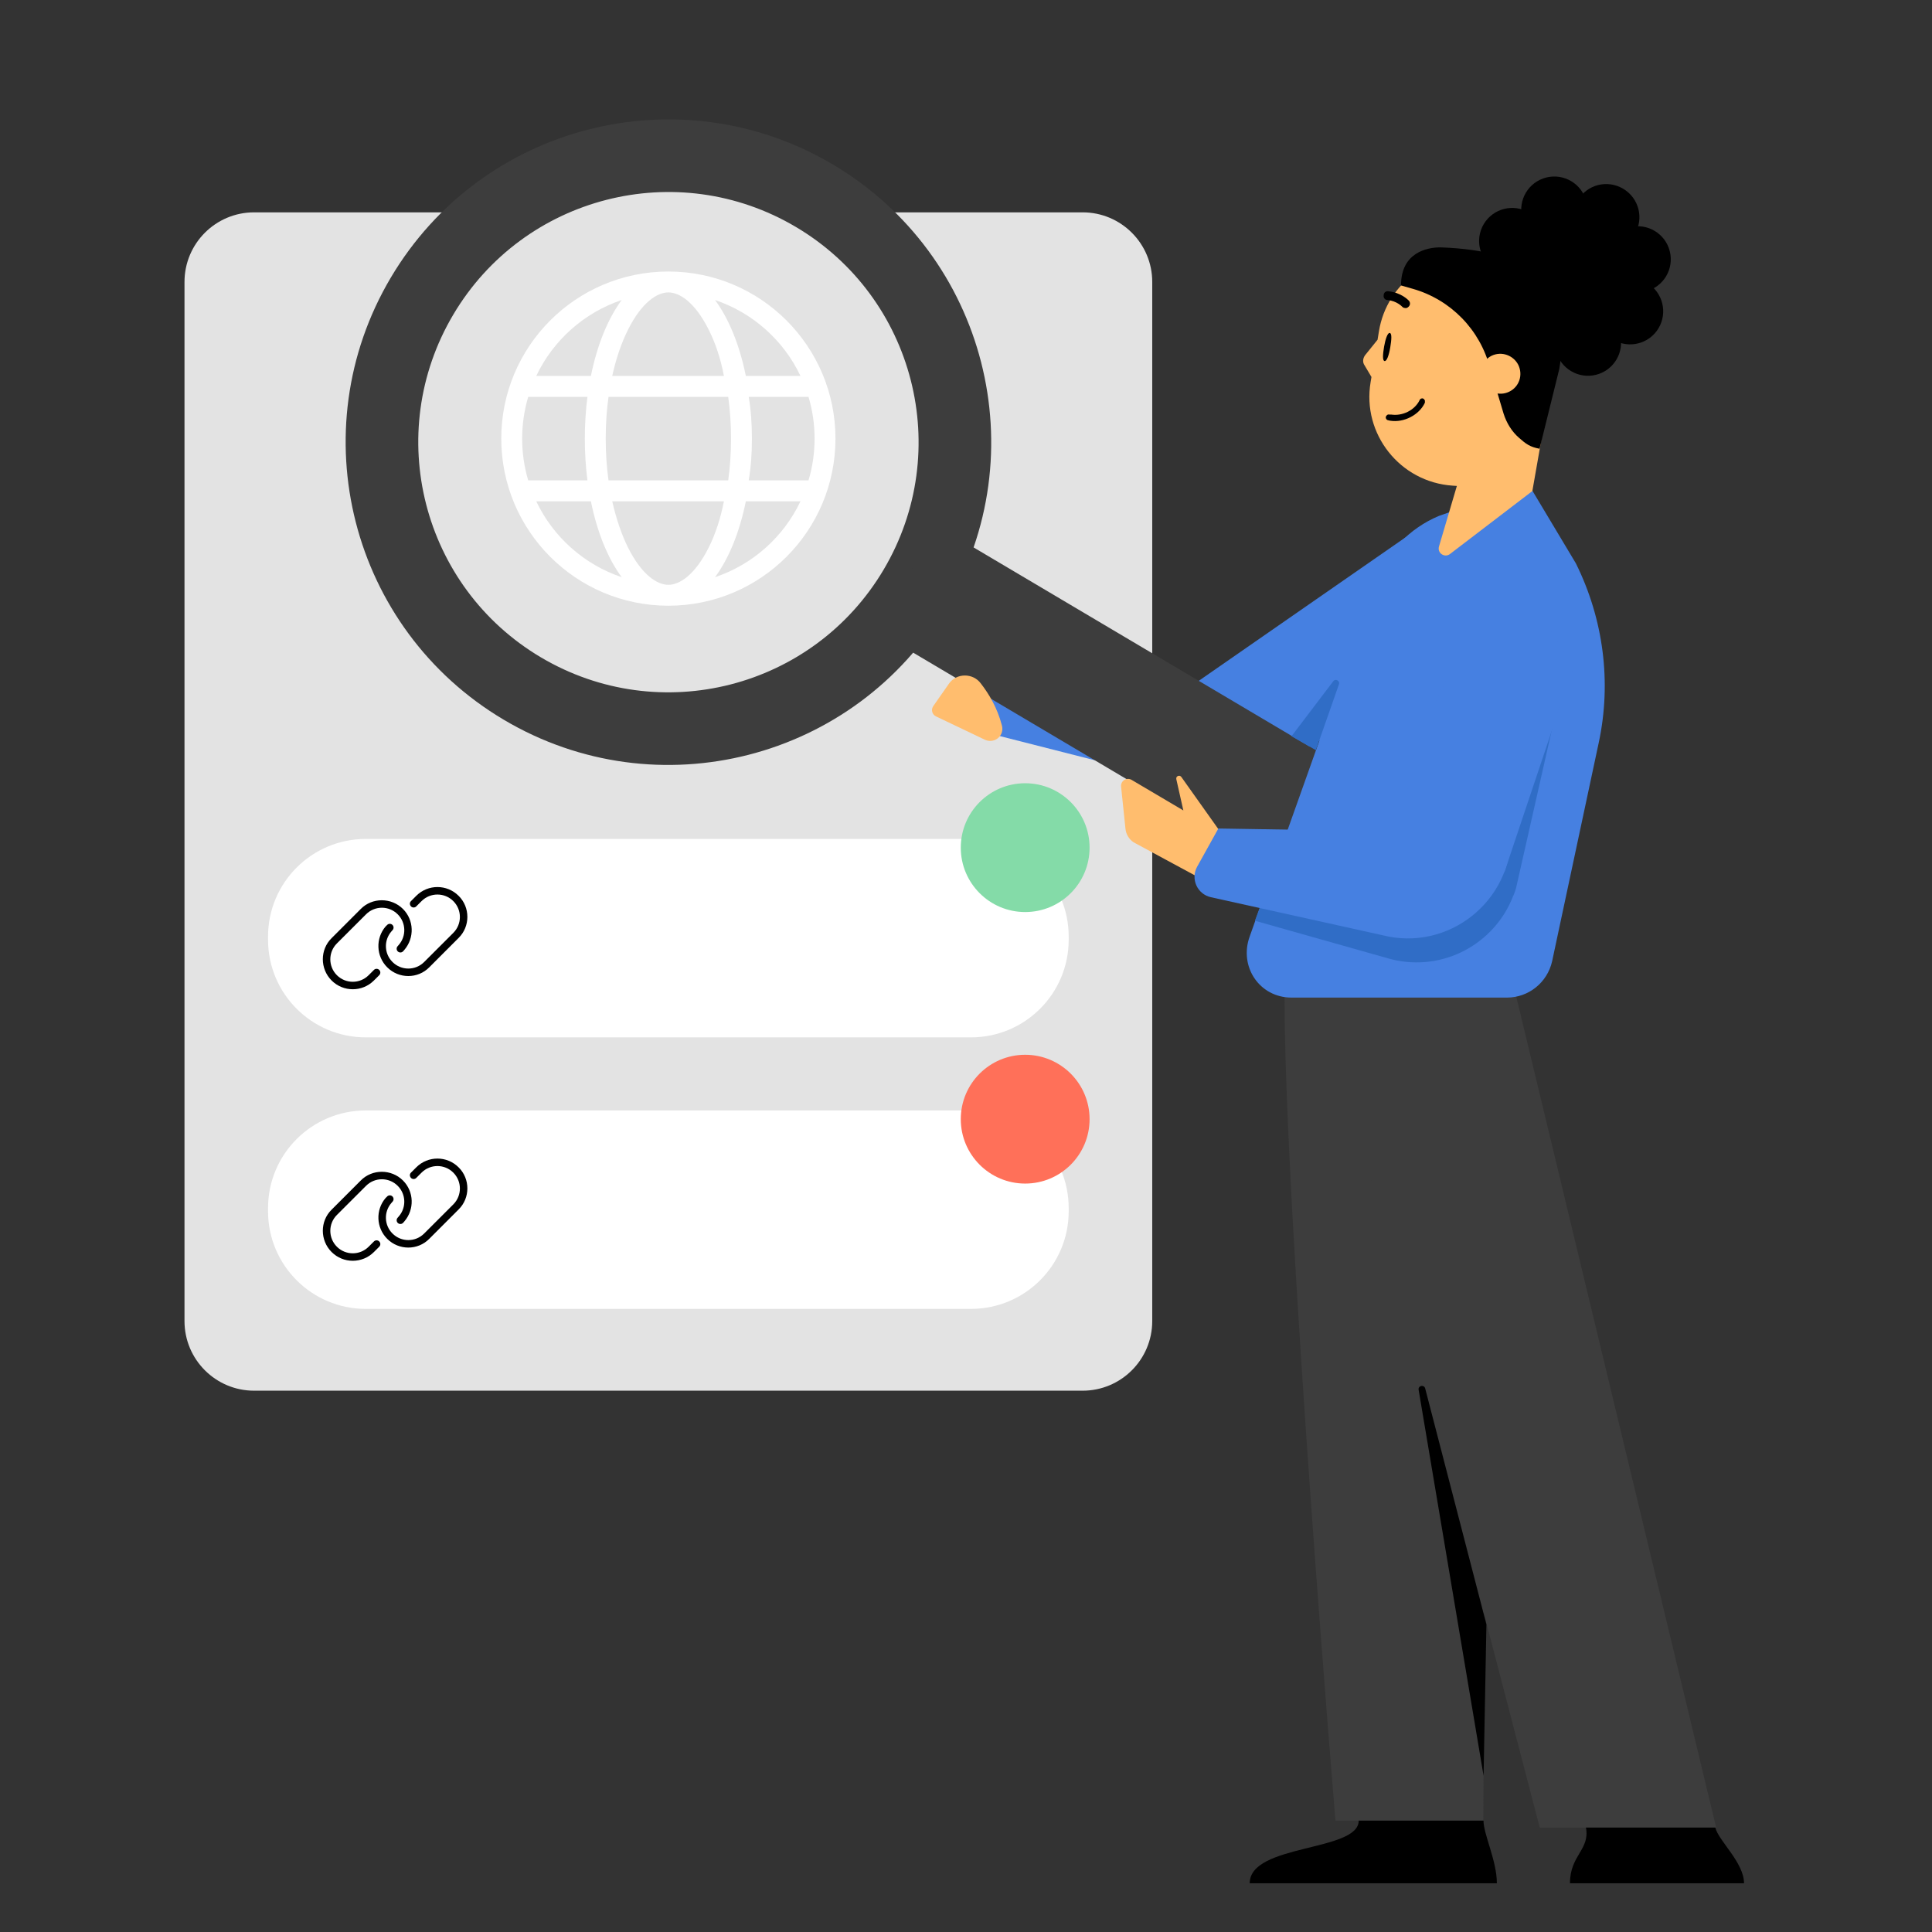 <svg width="555" height="555" viewBox="0 0 555 555" fill="none" xmlns="http://www.w3.org/2000/svg">
<rect x="0" y="0" width="555" height="555" fill="#333333" stroke="none"/>
<path d="M53 81C53 69.954 61.954 61 73 61H311C322.046 61 331 69.954 331 81V379.5C331 390.546 322.046 399.5 311 399.5H73C61.954 399.5 53 390.546 53 379.5V81Z" fill="#E3E3E3"/>
<path d="M426.993 286H369C369 348.019 383.632 523 383.632 523H426.121L427 286H426.993Z" fill="#3D3D3D"/>
<path d="M380 286H435.5L493 525H442.316L380 286Z" fill="#3D3D3D"/>
<path d="M455.593 525C456.784 531.408 451 532.901 451 541H501C501 535.045 493.637 528.764 492.752 525H455.593Z" fill="black"/>
<path d="M426.159 523C426.159 526.937 430 534.551 430 541H359C359 529.613 390.314 532 390.314 523" fill="black"/>
<path d="M409.408 398.852L427 466.646L426.183 510.119L407.5 399.096C407.5 397.958 409.122 397.751 409.408 398.852Z" fill="black"/>
<path d="M115 125.5C115 169.407 150.37 205 194 205C237.63 205 273 169.407 273 125.5C273 81.593 237.63 46 194 46C150.37 46 115 81.593 115 125.5Z" fill="#E3E3E3"/>
<path d="M339.379 199.037L405.004 153.5L408.062 194.627L364.587 221.721C356.333 226.497 346.185 226.221 336.884 224.091L281.504 210L279.518 195.887L339.379 199.037Z" fill="#4680E1"/>
<path fill-rule="evenodd" clip-rule="evenodd" d="M253.835 163.65C233.605 197.79 189.53 209.067 155.39 188.838C121.25 168.608 109.973 124.533 130.203 90.393C150.432 56.253 194.507 44.976 228.647 65.206C262.787 85.435 274.064 129.51 253.835 163.65ZM271.779 174.283C245.677 218.333 188.808 232.883 144.757 206.782C100.707 180.68 86.157 123.811 112.259 79.76C138.36 35.71 195.23 21.16 239.28 47.261C283.33 73.363 297.881 130.232 271.779 174.283Z" fill="#3D3D3D"/>
<path d="M278.335 156.46C273.38 153.524 266.983 155.161 264.047 160.116L256.912 172.157C253.976 177.113 255.612 183.51 260.567 186.446L372.26 252.628C377.215 255.565 383.612 253.928 386.549 248.973L393.684 236.931C396.62 231.976 394.983 225.579 390.028 222.643L278.335 156.46Z" fill="#3D3D3D"/>
<path d="M445.879 276.115L459.238 213.481C463.018 195.963 460.624 177.816 452.684 161.811L439.133 139.176L413.365 148.2C404.921 151.729 398.242 158.66 395.217 167.23L359.002 269C355.851 277.696 361.821 286.575 371.021 286.575H432.899C439.074 286.575 444.493 282.29 445.879 276.115Z" fill="#4680E1"/>
<path d="M440.195 141.067L430.249 134.969L418.907 138.245L413.362 157.023C412.858 158.913 415 160.3 416.512 159.165L440.195 141.067Z" fill="#FFBD6E"/>
<path d="M378.002 215.5L384.631 196.592C385.009 195.584 383.623 194.828 382.993 195.71L371.002 211.5L378.002 215.5Z" fill="#306DC6"/>
<path d="M422.231 191.375L405.533 246.725L367.496 245.5L360.496 264.5L399.609 275.547C414.72 279.353 429.49 270.947 434.669 257.412L434.758 257.261C434.984 256.668 435.3 255.925 435.489 255.219L449.969 191.186L431.431 179.227L426.679 181.306" fill="#306DC6"/>
<path d="M325.601 241.939L345.417 252.644L352 241L339.348 223.18C338.833 222.476 337.724 222.981 337.915 223.831L339.938 232.813L325.071 224.031C323.65 223.192 321.88 224.327 322.05 225.968L323.309 238.079C323.471 239.639 324.309 241.05 325.601 241.939Z" fill="#FFBD6E"/>
<path d="M451.852 191.813L431.133 158.152L405.512 218.152L400.345 260.648L432.179 250.503L451.852 191.813Z" fill="#4680E1"/>
<path d="M349.996 238L434.089 239.352C434.429 258.911 416.042 273.466 397.114 268.652L347.85 257.74C343.932 256.872 341.954 252.476 343.903 248.968L349.996 238Z" fill="#4680E1"/>
<path fill-rule="evenodd" clip-rule="evenodd" d="M440.194 141.067L417.299 139.513C402.176 138.505 391.212 124.642 393.733 109.772L393.975 108.293L392.001 104.963C391.371 104.081 391.497 102.947 392.127 102.064L395.727 97.596L396.127 95.153C398.396 81.164 411.628 71.712 425.617 73.981C439.606 76.249 449.057 89.482 446.789 103.47L440.194 141.067Z" fill="#FFBD6E"/>
<path d="M403.535 88.465C403.913 88.591 404.291 88.465 404.669 88.086C405.173 87.582 405.173 86.826 404.669 86.322C404.543 86.196 402.526 84.054 398.872 83.675C398.116 83.549 397.485 84.054 397.485 84.81C397.359 85.566 397.863 86.196 398.62 86.196C401.266 86.448 402.778 88.086 402.778 88.086C403.03 88.338 403.283 88.465 403.535 88.465Z" fill="black"/>
<path d="M397.608 99.553C397.23 101.822 397.104 103.586 397.734 103.712C398.364 103.838 398.994 102.074 399.372 99.805C399.751 97.537 399.877 95.773 399.246 95.647C398.616 95.521 397.986 97.411 397.608 99.553Z" fill="black"/>
<path d="M399.12 119.089C398.616 118.963 398.238 119.341 398.112 119.719C397.986 120.097 398.238 120.601 398.742 120.727C398.994 120.727 399.12 120.853 399.372 120.853C403.279 121.483 407.69 119.215 409.328 115.686V115.056C409.202 114.804 409.076 114.678 408.95 114.552C408.866 114.552 408.782 114.51 408.698 114.426C408.32 114.426 407.942 114.552 407.816 114.93C406.43 117.828 402.901 119.593 399.624 119.089H399.12Z" fill="black"/>
<path d="M447.937 105.971L442.266 128.907C439.494 128.403 438.359 127.521 436.343 125.757C434.327 123.992 432.814 121.598 431.932 118.825L428.025 105.719C425.199 94.743 416.768 86.087 405.87 82.973L402.463 82C402.463 72.5 409.978 71.062 413.785 71.062C440 72 452.024 81.663 447.937 105.971Z" fill="black"/>
<path d="M436.169 104.846C434.783 102.074 431.38 100.813 428.482 102.2C425.709 103.586 424.449 106.989 425.835 109.887C427.221 112.66 430.624 113.92 433.523 112.534C436.421 111.147 437.555 107.745 436.169 104.846Z" fill="#FFBD6E"/>
<path d="M287.809 208.387C286.511 203.331 284.063 199.301 281.764 196.343C279.522 193.27 274.747 193.282 272.594 196.406L268.097 202.844C267.389 203.857 267.76 205.263 268.875 205.795L282.716 212.398C285.574 213.904 288.642 211.36 287.809 208.387Z" fill="#FFBD6E"/>
<path fill-rule="evenodd" clip-rule="evenodd" d="M458.51 107.66C453.424 108.947 448.257 105.868 446.969 100.782L437.29 62.539C436.003 57.453 439.083 52.286 444.169 50.999C449.255 49.711 454.422 52.791 455.709 57.877L465.389 96.12C466.676 101.206 463.596 106.373 458.51 107.66Z" fill="black"/>
<path fill-rule="evenodd" clip-rule="evenodd" d="M423.009 86.501C421.721 81.414 424.801 76.247 429.887 74.96L468.13 65.281C473.216 63.993 478.383 67.073 479.67 72.159C480.958 77.246 477.878 82.412 472.792 83.7L434.549 93.379C429.463 94.666 424.296 91.587 423.009 86.501Z" fill="black"/>
<path fill-rule="evenodd" clip-rule="evenodd" d="M436.64 103.98C432.133 101.293 430.637 95.495 433.299 91.029L453.314 57.449C455.977 52.982 461.788 51.539 466.295 54.226C470.802 56.912 472.297 62.71 469.635 67.177L449.62 100.757C446.958 105.223 441.147 106.666 436.64 103.98Z" fill="black"/>
<path fill-rule="evenodd" clip-rule="evenodd" d="M426.237 64.365C428.923 59.859 434.754 58.383 439.261 61.069L473.147 81.266C477.654 83.953 479.129 89.784 476.443 94.29C473.757 98.797 467.926 100.273 463.419 97.587L429.533 77.39C425.026 74.704 423.55 68.872 426.237 64.365Z" fill="black"/>
<path d="M192 78C218.512 78 240 99.487 240 126C240 152.512 218.512 174 192 174C165.488 174 144 152.512 144 126C144 99.487 165.488 78 192 78ZM192 168C195.131 168 199.575 165.3 203.606 157.256C205.462 153.544 207.019 148.894 207.956 144H175.875C176.981 148.894 178.538 153.544 180.394 157.256C184.425 165.3 188.869 168 192 168ZM174.806 138H209.194C209.719 134.213 210 130.181 210 126C210 121.819 209.719 117.787 209.194 114H174.806C174.281 117.787 174 121.819 174 126C174 130.181 174.281 134.213 174.806 138ZM207.956 108C207.019 102.938 205.462 98.456 203.606 94.742C199.575 86.694 195.131 84 192 84C188.869 84 184.425 86.694 180.394 94.742C178.538 98.456 176.981 102.938 175.875 108H207.956ZM215.081 114C215.738 117.844 216 121.856 216 126C216 130.144 215.738 134.156 215.081 138H232.256C233.4 134.194 234 130.162 234 126C234 121.838 233.4 117.806 232.256 114H215.081ZM205.406 86.186C209.344 91.498 212.456 99.075 214.256 108H229.95C225.112 97.781 216.244 89.835 205.406 86.186ZM178.594 86.186C167.756 89.835 158.895 97.781 154.043 108H169.744C171.544 99.075 174.656 91.498 178.594 86.186ZM150 126C150 130.162 150.607 134.194 151.74 138H168.75C168.263 134.156 168 130.144 168 126C168 121.856 168.263 117.844 168.75 114H151.74C150.607 117.806 150 121.838 150 126ZM229.95 144H214.256C212.456 152.925 209.344 160.5 205.406 165.806C216.244 162.169 225.112 154.219 229.95 144ZM169.744 144H154.043C158.895 154.219 167.756 162.169 178.594 165.806C174.656 160.5 171.544 152.925 169.744 144Z" fill="white"/>
<path d="M77 269.04C77 253.554 89.563 241 105.06 241H278.94C294.437 241 307 253.554 307 269.04V269.96C307 285.446 294.437 298 278.94 298H105.06C89.563 298 77 285.446 77 269.96V269.04Z" fill="white"/>
<path d="M77 347.04C77 331.554 89.563 319 105.06 319H278.94C294.437 319 307 331.554 307 347.04V347.96C307 363.446 294.437 376 278.94 376H105.06C89.563 376 77 363.446 77 347.96V347.04Z" fill="white"/>
<path d="M103.623 261.128C106.922 257.777 112.418 257.777 115.771 261.128C118.962 264.32 119.083 269.426 116.188 272.832L115.831 273.242C115.442 273.692 114.763 273.739 114.313 273.35C113.87 272.967 113.816 272.288 114.206 271.838L114.568 271.421C116.779 268.868 116.644 265.039 114.253 262.654C111.74 260.134 107.661 260.134 105.149 262.654L96.777 271.018C94.258 273.538 94.258 277.623 96.777 280.142C99.297 282.662 103.382 282.662 105.901 280.142L107.42 278.624C107.836 278.201 108.521 278.201 108.938 278.624C109.361 279.041 109.361 279.719 108.938 280.142L107.42 281.661C104.06 285.02 98.615 285.02 95.257 281.661C91.898 278.301 91.898 272.799 95.257 269.5L103.623 261.128ZM123.316 277.871C120.017 281.224 114.582 281.224 111.229 277.871C108.038 274.68 107.856 269.574 110.752 266.167L111.169 265.758C111.558 265.307 112.237 265.26 112.687 265.65C113.131 266.033 113.184 266.712 112.795 267.162L112.432 267.578C110.221 270.131 110.356 273.961 112.748 276.346C115.26 278.866 119.339 278.866 121.851 276.346L130.223 267.981C132.743 265.462 132.743 261.377 130.223 258.858C127.703 256.339 123.618 256.339 121.099 258.858L119.581 260.376C119.164 260.799 118.479 260.799 118.062 260.376C117.639 259.899 117.639 259.281 118.062 258.858L119.581 257.338C122.94 253.979 128.382 253.979 131.741 257.338C135.101 260.638 135.101 266.141 131.741 269.439L123.316 277.871Z" fill="black"/>
<path d="M103.623 339.128C106.922 335.777 112.418 335.777 115.771 339.128C118.962 342.32 119.083 347.426 116.188 350.832L115.831 351.242C115.442 351.692 114.763 351.739 114.313 351.35C113.87 350.967 113.816 350.288 114.206 349.838L114.568 349.421C116.779 346.868 116.644 343.039 114.253 340.654C111.74 338.134 107.661 338.134 105.149 340.654L96.777 349.018C94.258 351.538 94.258 355.623 96.777 358.142C99.297 360.662 103.382 360.662 105.901 358.142L107.42 356.624C107.836 356.201 108.521 356.201 108.938 356.624C109.361 357.041 109.361 357.719 108.938 358.142L107.42 359.661C104.06 363.02 98.615 363.02 95.257 359.661C91.898 356.301 91.898 350.799 95.257 347.5L103.623 339.128ZM123.316 355.871C120.017 359.224 114.582 359.224 111.229 355.871C108.038 352.68 107.856 347.574 110.752 344.167L111.169 343.758C111.558 343.307 112.237 343.26 112.687 343.65C113.131 344.033 113.184 344.712 112.795 345.162L112.432 345.578C110.221 348.131 110.356 351.961 112.748 354.346C115.26 356.866 119.339 356.866 121.851 354.346L130.223 345.981C132.743 343.462 132.743 339.377 130.223 336.858C127.703 334.339 123.618 334.339 121.099 336.858L119.581 338.376C119.164 338.799 118.479 338.799 118.062 338.376C117.639 337.899 117.639 337.281 118.062 336.858L119.581 335.338C122.94 331.979 128.382 331.979 131.741 335.338C135.101 338.638 135.101 344.141 131.741 347.439L123.316 355.871Z" fill="black"/>
<path d="M313 243.5C313 253.717 304.717 262 294.5 262C284.283 262 276 253.717 276 243.5C276 233.283 284.283 225 294.5 225C304.717 225 313 233.283 313 243.5Z" fill="#84DBA8"/>
<path d="M313 321.5C313 331.717 304.717 340 294.5 340C284.283 340 276 331.717 276 321.5C276 311.283 284.283 303 294.5 303C304.717 303 313 311.283 313 321.5Z" fill="#FF7059"/>
</svg>
